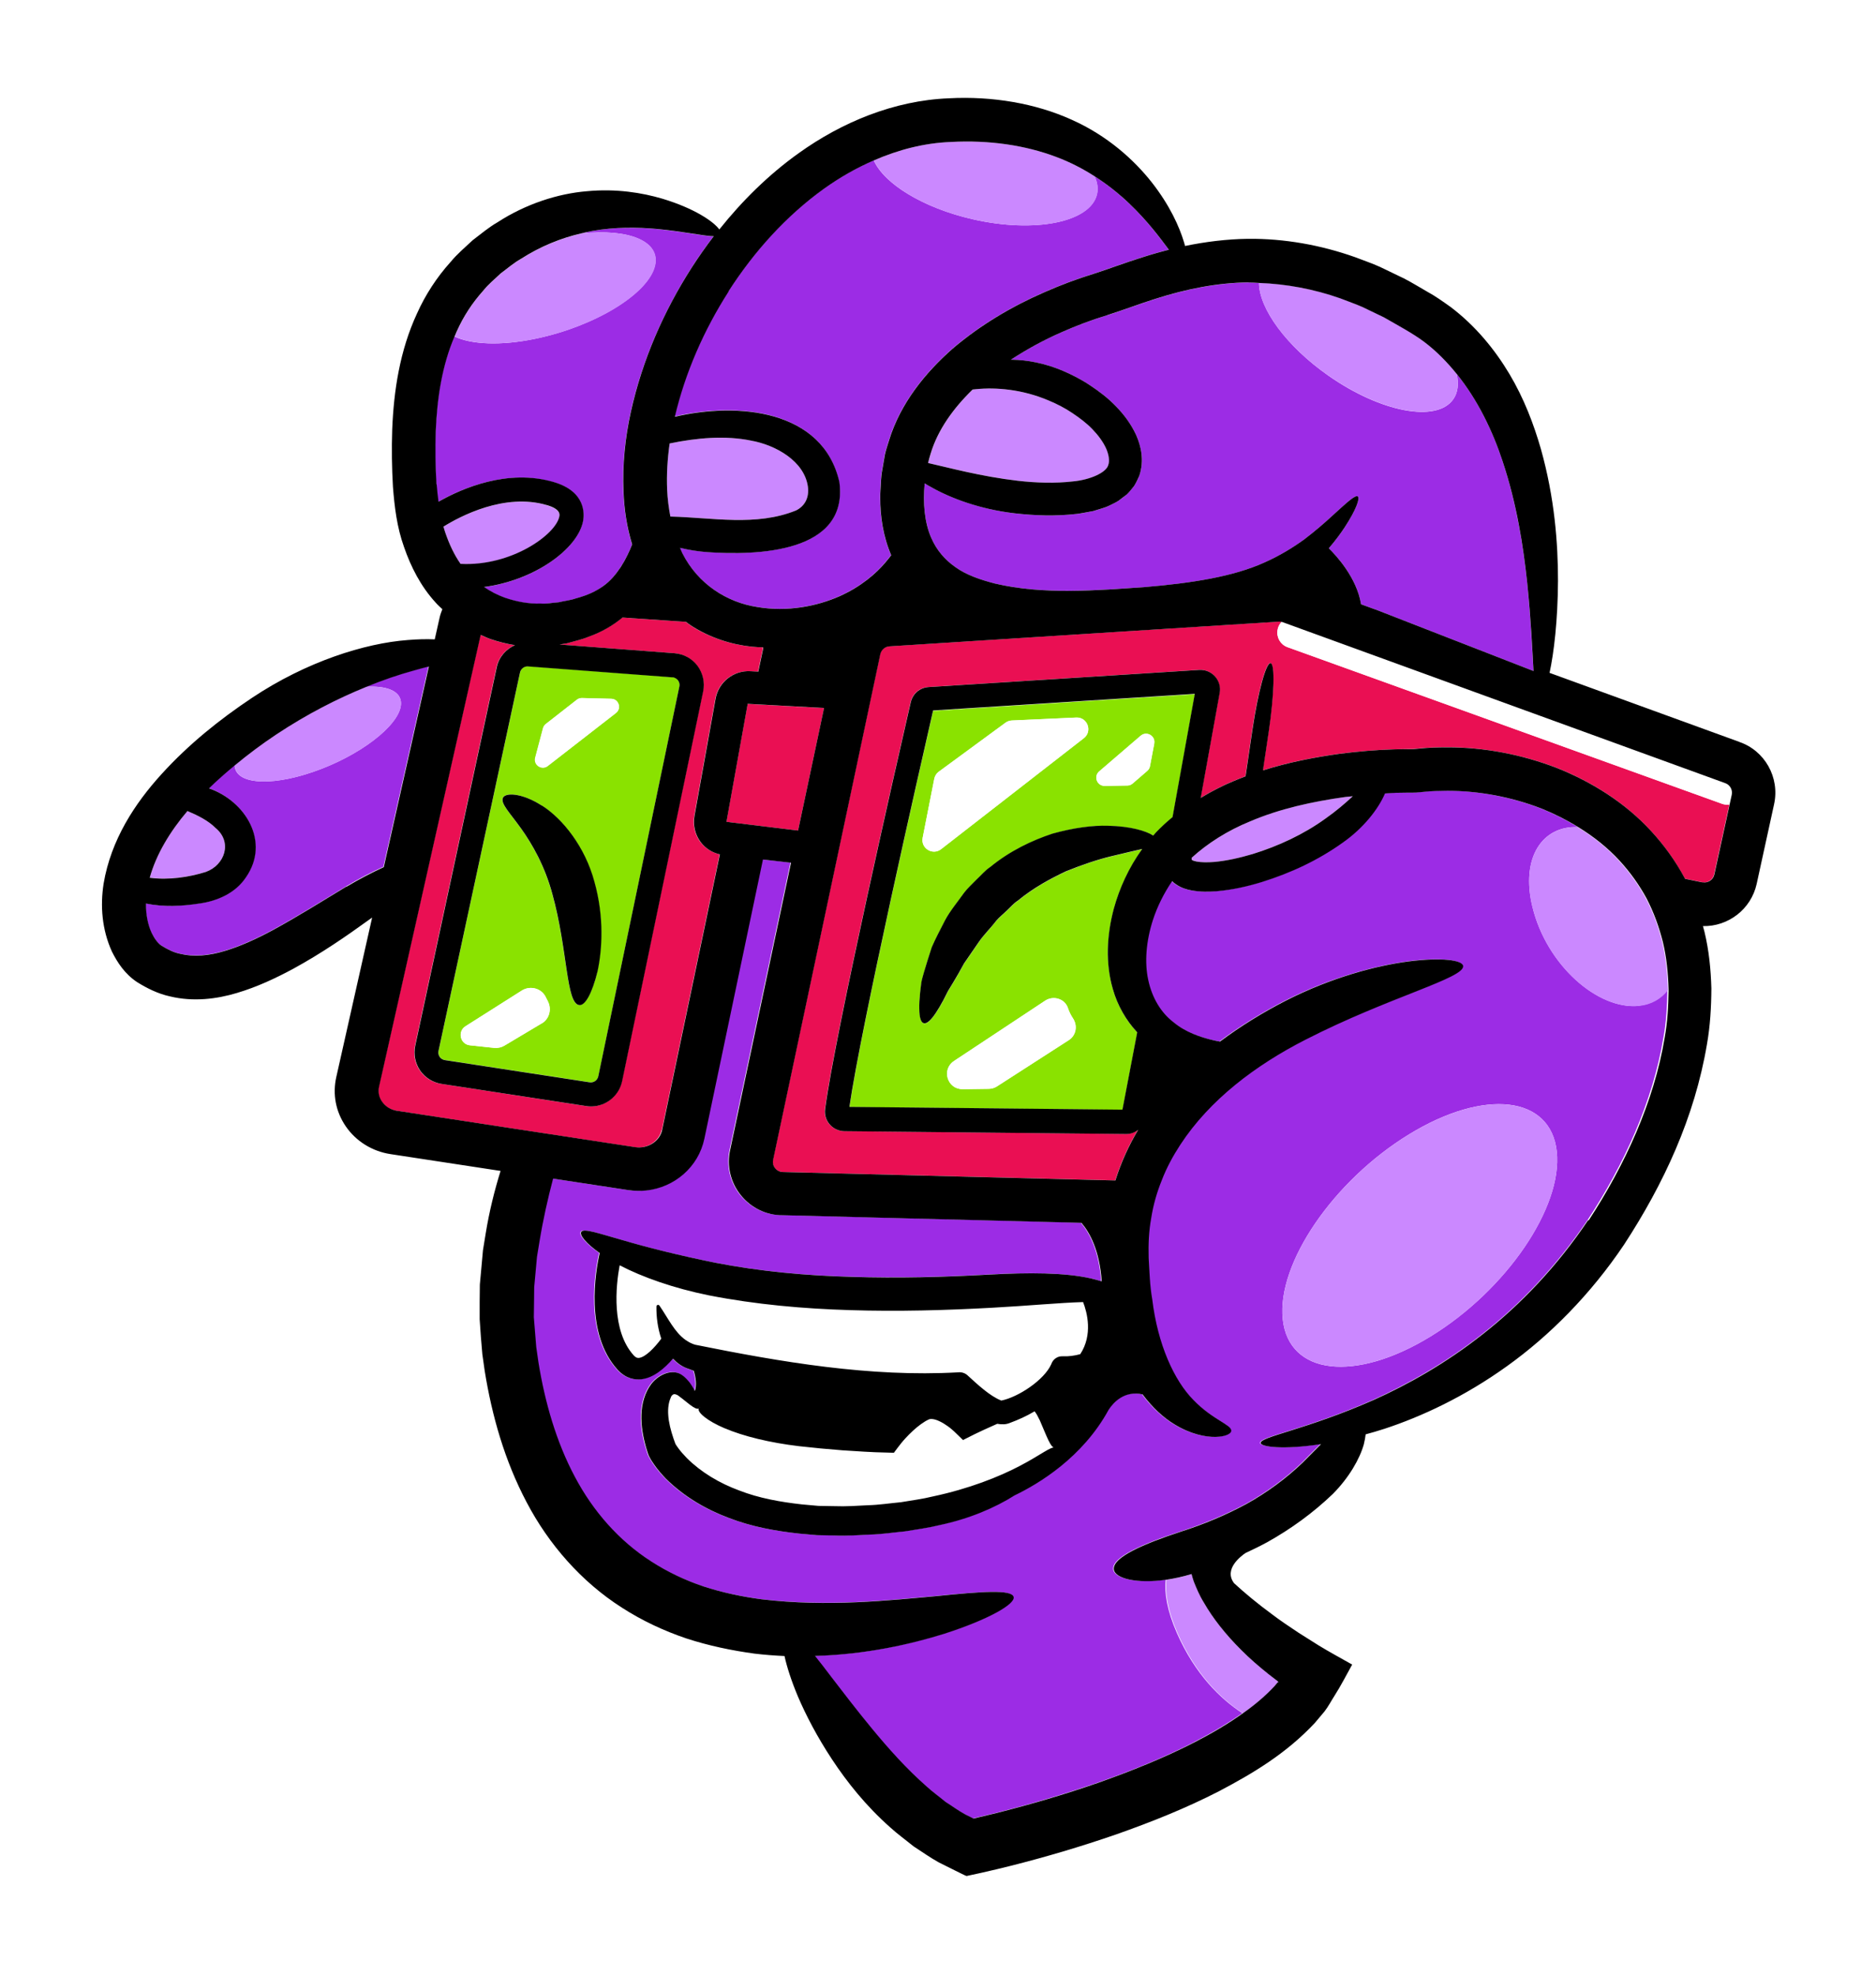 <svg width="133" height="140" viewBox="0 0 133 140" fill="none" xmlns="http://www.w3.org/2000/svg">
<g filter="url(#filter0_d_23_2681)">
<path d="M68.852 131.736C68.28 131.794 67.714 131.69 67.175 131.417L66.492 131.086L65.238 130.455C64.64 130.13 64.133 129.786 63.678 129.487L63.073 129.09L62.982 129.012C62.82 128.882 62.651 128.746 62.482 128.616C62.066 128.291 61.643 127.959 61.221 127.569C59.538 126.081 58.036 124.333 56.639 122.22C55.579 120.621 54.689 118.97 53.98 117.313C53.837 116.968 53.701 116.624 53.577 116.299L53.473 116.019L53.174 115.98C51.192 115.714 49.431 115.324 47.786 114.785C45.908 114.148 44.153 113.309 42.567 112.295C39.382 110.267 36.711 107.323 34.852 103.781C33.279 100.823 32.213 97.496 31.589 93.609L31.401 92.296L31.29 90.97L31.18 89.579L31.206 86.882L31.323 85.575L31.446 84.262L31.654 82.962C31.713 82.585 31.784 82.202 31.862 81.812L31.966 81.298L27.267 80.583C25.2 80.265 23.348 79.115 22.191 77.412C21.04 75.728 20.65 73.707 21.099 71.724L22.126 67.162L21.183 67.63C19.916 68.26 18.746 68.735 17.602 69.073C16.776 69.32 15.944 69.489 15.132 69.579C13.845 69.716 12.597 69.644 11.421 69.365C10.387 69.144 9.354 68.696 8.242 68.007L8.184 67.968C6.656 66.954 5.876 65.615 5.422 64.698L5.389 64.627C4.499 62.683 4.219 60.461 4.57 58.199C5.116 54.955 6.689 51.94 9.373 48.982C11.284 46.883 13.553 44.965 16.302 43.133C19.519 40.994 23.204 39.467 26.675 38.836L27.358 38.713L27.026 38.102C26.63 37.367 26.279 36.561 25.98 35.71C25.369 34.033 25.174 32.337 25.044 30.751C24.959 29.295 24.94 27.813 24.985 26.37C25.141 22.652 25.785 19.688 27.013 17.049C27.722 15.476 28.664 14.027 29.821 12.734C30.289 12.168 30.79 11.707 31.238 11.304C31.355 11.2 31.719 10.862 31.719 10.862L31.823 10.784C31.953 10.686 32.09 10.582 32.226 10.478C32.72 10.095 33.214 9.711 33.806 9.367C35.983 7.969 38.544 7.059 41.046 6.793L41.384 6.761C43.503 6.566 45.654 6.78 47.767 7.397C48.651 7.664 49.476 7.982 50.224 8.34L50.548 8.496L50.802 8.236C52.115 6.864 53.525 5.636 54.994 4.583C58.374 2.159 62.137 0.664 65.875 0.267C66.304 0.222 66.733 0.189 67.155 0.176C70.665 -0.019 74.207 0.612 77.139 1.938C80.453 3.407 82.644 5.623 83.898 7.222C84.594 8.112 85.192 9.042 85.679 9.991L85.835 10.296L86.18 10.257C86.953 10.173 87.72 10.127 88.454 10.121C91.321 10.101 94.2 10.589 97.001 11.577L97.658 11.824C98.087 11.986 98.522 12.149 98.99 12.357L100.856 13.254C101.278 13.475 101.675 13.709 102.078 13.943C102.253 14.047 102.429 14.151 102.604 14.248C103.254 14.599 103.93 15.08 104.47 15.463L104.535 15.515C106.445 16.952 108.103 18.83 109.448 21.092C110.482 22.821 111.301 24.771 111.964 27.052C112.848 30.198 113.283 33.513 113.29 37.192C113.283 38.654 113.205 40.13 113.062 41.462L113.023 41.852L124.3 45.953C127.452 47.019 129.279 50.315 128.557 53.616L127.322 59.265C126.932 61.059 125.853 62.56 124.287 63.509L124.014 63.671L124.046 63.99C124.111 64.627 124.157 65.283 124.176 65.985V66.076C124.17 67.779 124.053 69.196 123.819 70.516C122.961 75.611 120.901 80.59 117.527 85.764C115.064 89.43 111.938 92.673 108.499 95.13C105.73 97.125 102.578 98.75 99.38 99.842L99.166 99.913L99.081 100.121C98.535 101.428 97.625 102.754 96.527 103.865L96.481 103.911C95.136 105.198 93.622 106.361 91.971 107.349L91.334 107.732L91.932 108.181C92.465 108.584 93.069 108.98 93.596 109.331L95.039 110.248C95.461 110.501 95.975 110.794 96.501 111.086L97.275 111.522L99.718 112.9L98.353 115.35C98.249 115.539 98.145 115.727 98.035 115.922C97.736 116.468 97.404 117.085 97.014 117.69C96.956 117.781 96.904 117.865 96.852 117.95C96.657 118.275 96.449 118.626 96.169 118.99L96.085 119.094L95.351 119.965L95.292 120.03C92.959 122.526 90.3 124.099 87.772 125.424C85.549 126.568 83.105 127.595 80.076 128.661C77.574 129.526 74.961 130.306 72.309 130.975L71.341 131.216L70.177 131.482L69.528 131.619L69.397 131.684L68.871 131.749L68.852 131.736Z" fill="white"/>
<path d="M56.443 32.17C57.074 31.851 57.379 31.247 57.275 30.48C57.028 28.686 55.014 27.548 53.252 27.223C51.419 26.846 49.424 27.022 47.474 27.425C47.318 28.523 47.253 29.622 47.298 30.707C47.324 31.351 47.402 31.988 47.526 32.605C50.509 32.677 53.603 33.314 56.443 32.17Z" fill="#CB88FF"/>
<path d="M38.77 31.799C35.767 30.915 32.608 32.592 31.438 33.326C31.484 33.476 31.523 33.625 31.575 33.768C31.848 34.561 32.205 35.315 32.66 35.978C36.255 36.154 39.407 33.898 39.654 32.618C39.68 32.475 39.751 32.098 38.77 31.812V31.799Z" fill="#CB88FF"/>
<path d="M14.598 57.783C15.924 57.308 16.516 55.677 15.268 54.656C14.774 54.169 14.065 53.805 13.285 53.467C12.057 54.91 11.075 56.528 10.614 58.192C11.94 58.367 13.389 58.166 14.598 57.776V57.783Z" fill="#CB88FF"/>
<path d="M37.345 43.217C37.111 43.243 36.916 43.412 36.871 43.646L31.093 70.464C31.06 70.613 31.093 70.763 31.177 70.886C31.262 71.01 31.392 71.094 31.541 71.114L41.804 72.687C42.09 72.732 42.363 72.544 42.421 72.258L48.167 44.641C48.212 44.433 48.121 44.277 48.069 44.199C48.011 44.127 47.888 43.997 47.673 43.984L37.443 43.211C37.41 43.211 37.378 43.211 37.345 43.211V43.217ZM38.405 68.52L35.766 70.094C35.545 70.223 35.285 70.282 35.031 70.256L33.315 70.074C32.62 70.002 32.412 69.093 33.003 68.722L36.994 66.194C37.592 65.817 38.398 66.031 38.697 66.668C38.743 66.759 38.788 66.85 38.834 66.935C39.133 67.5 38.964 68.196 38.411 68.527L38.405 68.52ZM42.356 64.822C41.979 66.382 41.472 67.273 41.056 67.221C40.12 67.11 40.251 63.321 39.152 59.356C38.619 57.367 37.722 55.814 36.936 54.709C36.143 53.61 35.499 52.96 35.636 52.557C35.766 52.154 36.942 52.141 38.411 53.09C39.861 54.007 41.466 56.002 42.122 58.492C42.824 60.974 42.675 63.262 42.343 64.822H42.356ZM38.697 47.299L40.894 45.583C40.998 45.505 41.121 45.46 41.251 45.466L43.331 45.518C43.858 45.531 44.079 46.201 43.663 46.526L38.827 50.283C38.405 50.614 37.8 50.218 37.937 49.691L38.489 47.605C38.522 47.488 38.593 47.384 38.684 47.306L38.697 47.299Z" fill="#8AE200"/>
<path d="M39.251 30.169C41.538 30.845 41.415 32.456 41.324 32.937C40.934 34.952 37.814 37.149 34.304 37.604C34.759 37.916 35.253 38.176 35.773 38.358C36.599 38.644 37.457 38.807 38.315 38.774C38.744 38.807 39.166 38.703 39.582 38.69C39.992 38.586 40.408 38.553 40.798 38.417C41.636 38.189 42.202 37.936 42.734 37.552C43.261 37.182 43.67 36.694 43.995 36.187C44.353 35.648 44.606 35.102 44.801 34.588C44.431 33.353 44.242 32.086 44.19 30.851C44.112 28.921 44.307 27.023 44.71 25.196C45.523 21.537 47.031 18.099 49.02 14.979C49.507 14.218 50.034 13.471 50.586 12.749C49.878 12.736 48.467 12.412 46.524 12.229C45.191 12.113 43.612 12.073 41.948 12.379C41.708 12.425 41.461 12.489 41.214 12.541C44.574 12.184 46.823 13.088 46.433 14.816C45.978 16.805 42.182 19.126 37.957 20.003C35.481 20.517 33.414 20.413 32.212 19.841C31.328 21.881 30.97 24.189 30.873 26.548C30.834 27.796 30.847 29.057 30.925 30.331C30.957 30.747 31.003 31.157 31.055 31.559C32.712 30.617 35.949 29.207 39.231 30.169H39.251Z" fill="#9C2CE5"/>
<path d="M76.065 30.115C77.287 30.005 78.451 29.485 78.581 28.945C78.678 28.679 78.633 28.25 78.425 27.776C78.21 27.308 77.853 26.833 77.45 26.411C77.047 25.982 76.553 25.611 76.026 25.267C75.507 24.916 74.948 24.63 74.376 24.389C72.471 23.583 70.593 23.44 69.221 23.577C69.13 23.583 69.046 23.596 68.961 23.603C67.596 24.922 66.492 26.45 65.978 28.166C65.913 28.373 65.855 28.588 65.802 28.809C67.265 29.134 69.546 29.764 72.179 30.07C73.472 30.219 74.837 30.258 76.072 30.115H76.065Z" fill="#CB88FF"/>
<path d="M78.482 18.338C77.377 18.683 76.324 19.073 75.278 19.534C74.01 20.087 72.801 20.75 71.664 21.491C71.69 21.491 71.709 21.491 71.735 21.491C72.853 21.504 74.075 21.751 75.258 22.238C75.966 22.537 76.656 22.888 77.293 23.317C77.923 23.733 78.553 24.201 79.112 24.793C79.665 25.371 80.172 26.021 80.542 26.82C80.893 27.607 81.14 28.647 80.77 29.713C80.659 29.96 80.542 30.213 80.399 30.441C80.237 30.642 80.068 30.85 79.886 31.039C79.697 31.188 79.502 31.338 79.301 31.481C79.106 31.611 78.904 31.695 78.703 31.799C78.3 32.014 77.903 32.085 77.507 32.215C77.117 32.287 76.727 32.378 76.344 32.417C74.81 32.592 73.367 32.54 71.898 32.371C69.473 32.079 67.394 31.299 66.022 30.525C65.86 30.434 65.704 30.343 65.554 30.252C65.418 31.624 65.548 33.034 66.022 34.12C66.386 34.965 66.965 35.654 67.738 36.193C68.505 36.745 69.506 37.083 70.526 37.35C74.017 38.162 77.786 37.824 81.153 37.603C84.501 37.324 87.445 36.856 89.635 35.861C90.734 35.38 91.67 34.795 92.463 34.224C93.236 33.626 93.893 33.067 94.419 32.579C95.478 31.617 96.076 31.045 96.265 31.182C96.421 31.292 96.161 32.092 95.335 33.359C95.043 33.808 94.666 34.315 94.204 34.854C94.725 35.361 96.174 36.914 96.486 38.786C96.486 38.799 96.486 38.806 96.486 38.819L97.682 39.254L108.718 43.551C108.627 42.095 108.536 39.95 108.27 37.285C107.99 34.757 107.542 31.754 106.515 28.653C105.813 26.528 104.773 24.357 103.278 22.505C103.428 23.2 103.363 23.818 103.031 24.292C101.861 25.969 97.903 25.222 94.192 22.628C91.195 20.535 89.271 17.877 89.258 16.051C89.005 16.044 88.758 16.018 88.504 16.018C86.288 16.044 84.091 16.486 81.901 17.188C80.796 17.532 79.71 17.955 78.488 18.345L78.482 18.338Z" fill="#9C2CE5"/>
<path d="M59.499 30.161C60.149 35.205 53.643 35.361 50.126 35.12C49.476 35.068 48.833 34.971 48.202 34.815C48.254 34.938 48.3 35.068 48.358 35.185C49.463 37.369 51.511 38.676 53.669 39.007C55.82 39.378 57.913 38.942 59.473 38.26C61.052 37.564 62.112 36.615 62.749 35.861C62.911 35.673 63.048 35.497 63.171 35.341C62.593 33.989 62.385 32.566 62.391 31.233C62.385 30.896 62.424 30.571 62.437 30.233C62.45 29.901 62.482 29.57 62.547 29.225L62.723 28.211C62.794 27.873 62.918 27.555 63.009 27.223C63.821 24.571 65.589 22.407 67.526 20.698C69.508 19.014 71.718 17.714 74.019 16.707C75.163 16.2 76.365 15.751 77.548 15.387C78.608 15.049 79.758 14.607 80.948 14.237C81.572 14.036 82.202 13.854 82.852 13.691C82.852 13.691 82.852 13.684 82.846 13.678C82.222 12.84 81.331 11.637 80.031 10.402C79.342 9.752 78.53 9.089 77.6 8.491C77.795 8.92 77.867 9.349 77.769 9.759C77.314 11.748 73.362 12.547 68.949 11.533C65.433 10.727 62.684 9.024 61.943 7.36C60.708 7.9 59.525 8.569 58.413 9.362C55.729 11.28 53.448 13.821 51.634 16.642C49.886 19.372 48.56 22.394 47.825 25.514C52.232 24.48 58.322 24.981 59.492 30.148L59.499 30.161Z" fill="#9C2CE5"/>
<path d="M52.998 45.878L52.992 45.93L51.497 54.237L56.579 54.854L58.419 46.177L53.05 45.885L52.998 45.878Z" fill="#EA0F53"/>
<path d="M46.921 76.074L51.016 56.542C50.47 56.412 49.983 56.107 49.645 55.658C49.255 55.132 49.099 54.462 49.216 53.819L50.711 45.512C50.925 44.336 51.984 43.498 53.18 43.562L53.739 43.595L54.064 42.055C54.077 41.996 54.077 41.938 54.084 41.873C53.824 41.866 53.564 41.853 53.297 41.827C51.855 41.678 50.327 41.21 48.949 40.313C48.832 40.241 48.728 40.144 48.611 40.066L44.113 39.76C43.418 40.345 42.534 40.833 41.715 41.119C41.228 41.333 40.682 41.437 40.142 41.593C39.98 41.613 39.817 41.645 39.655 41.671L47.805 42.289C48.449 42.341 49.047 42.666 49.43 43.179C49.82 43.699 49.97 44.355 49.833 44.992L44.087 72.609C43.886 73.584 43.074 74.286 42.124 74.39C41.936 74.41 41.741 74.41 41.539 74.377L31.277 72.804C30.666 72.713 30.113 72.369 29.762 71.856C29.411 71.349 29.288 70.712 29.418 70.107L35.196 43.29C35.352 42.568 35.846 42.003 36.483 41.717C35.898 41.626 35.306 41.476 34.728 41.275C34.5 41.197 34.279 41.086 34.059 40.989L26.857 72.999C26.772 73.37 26.844 73.74 27.058 74.052C27.299 74.41 27.689 74.644 28.144 74.715L44.997 77.289C45.875 77.426 46.733 76.88 46.902 76.074H46.921Z" fill="#EA0F53"/>
<path d="M84.828 57.045C85.166 57.11 85.614 57.11 86.056 57.078C86.96 57.006 87.895 56.792 88.812 56.512C90.645 55.947 92.419 55.108 93.96 54.01C94.714 53.477 95.357 52.931 95.909 52.417C95.734 52.437 95.558 52.45 95.383 52.469C93.05 52.794 90.729 53.301 88.63 54.198C87.031 54.861 85.621 55.745 84.483 56.779C84.483 56.837 84.483 56.876 84.483 56.889C84.529 56.928 84.438 56.948 84.828 57.039V57.045Z" fill="#CB88FF"/>
<path d="M66.159 46.356C65.191 50.587 61.064 68.676 60.225 74.447L79.581 74.642L80.627 69.163C79.854 68.338 79.23 67.272 78.899 66.089C78.379 64.301 78.457 62.319 78.97 60.401C79.367 58.946 80.029 57.496 80.985 56.17C80.426 56.313 79.685 56.463 78.801 56.684C77.839 56.905 76.741 57.282 75.584 57.75C74.453 58.283 73.257 58.933 72.158 59.836C71.859 60.025 71.638 60.317 71.379 60.538C71.132 60.785 70.859 60.993 70.638 61.253C70.222 61.792 69.741 62.247 69.39 62.774C69.026 63.3 68.681 63.807 68.356 64.275C68.083 64.782 67.81 65.257 67.55 65.686C67.427 65.9 67.284 66.102 67.18 66.303C67.076 66.511 66.978 66.7 66.887 66.882C66.692 67.246 66.51 67.551 66.341 67.805C65.997 68.305 65.711 68.572 65.503 68.52C65.295 68.468 65.191 68.11 65.178 67.486C65.178 67.174 65.191 66.791 65.236 66.355C65.262 66.134 65.288 65.9 65.321 65.653C65.36 65.406 65.444 65.153 65.516 64.886C65.665 64.353 65.847 63.762 66.062 63.138C66.322 62.527 66.66 61.897 67.004 61.227C67.355 60.557 67.882 59.94 68.363 59.264C68.616 58.933 68.941 58.647 69.24 58.335C69.559 58.042 69.838 57.691 70.215 57.444C71.6 56.307 73.166 55.566 74.615 55.085C76.091 54.669 77.449 54.48 78.58 54.526C80.159 54.558 81.258 54.89 81.765 55.221C81.836 55.143 81.895 55.065 81.966 54.987C82.337 54.604 82.727 54.246 83.136 53.908L84.709 45.192L66.159 46.369V46.356ZM67.628 71.184L74.095 66.908C74.674 66.524 75.486 66.765 75.707 67.421C75.805 67.714 75.935 67.961 76.065 68.156C76.409 68.676 76.299 69.365 75.772 69.703L70.683 72.978C70.514 73.089 70.312 73.147 70.111 73.154L68.239 73.18C67.16 73.193 66.725 71.789 67.628 71.191V71.184ZM76.838 48.312L66.718 56.177C66.12 56.638 65.269 56.118 65.412 55.371L66.237 51.185C66.276 50.984 66.393 50.802 66.556 50.685L71.287 47.214C71.418 47.116 71.573 47.064 71.736 47.058L76.299 46.85C77.098 46.811 77.469 47.825 76.838 48.312ZM81.83 48.683L81.524 50.295C81.498 50.425 81.433 50.542 81.329 50.626L80.296 51.517C80.192 51.608 80.062 51.66 79.925 51.66L78.314 51.685C77.768 51.692 77.514 51.016 77.924 50.659L80.868 48.13C81.284 47.773 81.921 48.137 81.823 48.683H81.83Z" fill="#8AE200"/>
<path d="M74.533 92.661C74.644 92.303 74.988 92.076 75.352 92.102C75.755 92.121 76.177 92.063 76.587 91.953C77.49 90.575 77.074 88.995 76.788 88.261C75.112 88.306 72.863 88.527 70.315 88.664C67.006 88.846 63.653 88.937 60.312 88.833C56.977 88.742 53.591 88.436 50.27 87.786C47.761 87.279 45.532 86.499 43.933 85.654C43.666 87.123 43.335 90.269 44.927 92.037C45.116 92.245 45.233 92.219 45.291 92.219C45.746 92.173 46.396 91.51 46.883 90.854C46.63 90.1 46.526 89.275 46.539 88.573C46.539 88.456 46.708 88.417 46.76 88.521C47.364 89.405 47.819 90.392 48.606 90.945L48.658 90.978C48.846 91.101 49.054 91.212 49.288 91.283C55.372 92.511 61.703 93.584 67.923 93.239C68.183 93.207 68.449 93.298 68.618 93.473C69.294 94.091 70.185 94.916 70.978 95.235C72.18 94.994 74.026 93.792 74.526 92.654L74.533 92.661Z" fill="white"/>
<path d="M30.391 43.213C30.047 43.304 29.683 43.395 29.299 43.505C28.285 43.785 27.141 44.175 25.919 44.669C27.362 44.578 28.337 44.935 28.422 45.728C28.565 47.087 26.049 49.219 22.793 50.48C19.537 51.741 16.787 51.663 16.638 50.304C16.638 50.278 16.638 50.246 16.638 50.213C16.001 50.74 15.383 51.279 14.798 51.851C17.379 52.755 19.166 55.653 17.411 58.162C16.664 59.287 15.383 59.846 14.116 60.015C12.855 60.21 11.562 60.275 10.327 60.015C10.327 60.769 10.45 61.49 10.73 62.094C10.938 62.511 11.185 62.855 11.425 62.998C11.854 63.251 12.283 63.485 12.758 63.576C13.7 63.81 14.785 63.713 15.91 63.375C17.028 63.043 18.165 62.517 19.283 61.919C21.142 60.905 22.89 59.807 24.535 58.812C25.438 58.266 26.329 57.805 27.18 57.421L30.378 43.206L30.391 43.213Z" fill="#9C2CE5"/>
<path d="M122.09 52.957L91.275 41.856C90.781 41.681 90.489 41.18 90.567 40.66V40.634C90.606 40.407 90.71 40.218 90.853 40.069C90.794 40.056 90.723 40.043 90.638 40.049L63.054 41.797C62.709 41.817 62.462 42.044 62.397 42.356L54.806 78.156C54.734 78.469 54.864 78.683 54.942 78.781C55.02 78.878 55.202 79.047 55.508 79.047L79.062 79.645C79.459 78.391 80.005 77.181 80.674 76.064C80.479 76.213 80.245 76.324 79.992 76.35C79.94 76.35 79.888 76.356 79.829 76.356L59.849 76.155C59.453 76.155 59.069 75.973 58.809 75.674C58.55 75.375 58.432 74.978 58.484 74.588C59.219 69.083 63.671 49.604 64.555 45.756C64.692 45.151 65.192 44.729 65.823 44.683L85.003 43.468C85.432 43.442 85.841 43.611 86.127 43.929C86.413 44.248 86.53 44.677 86.459 45.099L85.114 52.535C85.861 52.093 86.628 51.684 87.427 51.352C87.713 51.228 87.999 51.118 88.292 51.008L88.786 47.667C89.176 45.034 89.748 42.941 90.066 42.987C90.385 43.032 90.326 45.203 89.936 47.836L89.527 50.585C91.321 50.02 93.147 49.662 94.98 49.409C96.254 49.246 97.534 49.142 98.821 49.097C99.146 49.084 99.471 49.084 99.796 49.077H100.043H100.154L100.57 49.038C101.233 48.967 101.902 48.954 102.565 48.947C105.23 48.947 107.869 49.461 110.365 50.41C112.841 51.398 115.187 52.86 117.04 54.875C117.963 55.876 118.769 57 119.419 58.203C119.432 58.222 119.438 58.242 119.445 58.261L120.673 58.515C121.057 58.593 121.433 58.346 121.518 57.969L122.603 53.003C122.434 53.029 122.252 53.016 122.077 52.951L122.09 52.957Z" fill="#EA0F53"/>
<path d="M116.218 67.272C113.287 67.584 109.647 64.387 108.646 60.272C107.788 56.749 109.368 54.501 111.864 54.611C111.032 54.098 110.148 53.656 109.238 53.285C107.119 52.479 104.837 52.031 102.563 52.031C101.997 52.031 101.425 52.044 100.86 52.109L100.359 52.154C100.281 52.167 100.203 52.167 100.125 52.161H100.002H99.787L98.91 52.174C98.656 52.18 98.403 52.206 98.149 52.219C97.675 53.337 96.622 54.676 95.172 55.69C93.405 56.951 91.455 57.861 89.414 58.498C88.387 58.803 87.334 59.05 86.216 59.148C85.65 59.187 85.072 59.206 84.409 59.083C84.084 59.018 83.714 58.92 83.298 58.634C83.207 58.569 83.129 58.498 83.057 58.433C82.466 59.304 81.998 60.246 81.692 61.195C81.224 62.671 81.088 64.179 81.367 65.446C81.64 66.713 82.271 67.753 83.148 68.423C84 69.131 85.046 69.489 85.995 69.71C86.151 69.749 86.3 69.775 86.45 69.801C87.925 68.696 89.498 67.734 91.104 66.908C94.328 65.264 97.499 64.432 99.82 64.12C102.153 63.815 103.622 64.023 103.687 64.439C103.811 65.303 98.429 66.648 92.521 69.664C88.978 71.478 85.722 73.928 83.636 77.113C83.122 77.906 82.667 78.738 82.329 79.615C81.978 80.486 81.718 81.383 81.575 82.306C81.406 83.229 81.367 84.159 81.393 85.12C81.452 86.108 81.484 87.103 81.647 88.058C82.037 91.289 83.2 93.817 84.559 95.188C85.917 96.592 87.269 96.943 87.249 97.372C87.256 97.587 86.859 97.801 86.132 97.814C85.41 97.827 84.338 97.613 83.213 96.917C82.42 96.436 81.634 95.708 80.958 94.798C79.677 94.512 78.904 95.364 78.553 95.897C76.713 99.277 73.594 101.149 71.884 101.961C70.493 102.838 68.647 103.618 66.594 104.06C65.775 104.262 64.943 104.372 64.117 104.509C63.285 104.587 62.46 104.717 61.628 104.736C60.796 104.775 59.964 104.84 59.126 104.801L57.871 104.775L56.61 104.665C54.933 104.483 53.25 104.177 51.625 103.553C50.007 102.949 48.453 102.052 47.16 100.765C46.867 100.46 46.588 100.141 46.341 99.784C46.211 99.582 46.12 99.472 45.957 99.153C45.879 98.971 45.866 98.893 45.834 98.796L45.749 98.516C45.535 97.769 45.405 97.008 45.431 96.241C45.457 95.481 45.658 94.701 46.133 94.064C46.737 93.29 47.693 92.992 48.297 93.421C48.525 93.576 48.706 93.784 48.862 93.973C48.98 94.129 49.051 94.252 49.129 94.389C49.161 94.454 49.188 94.506 49.22 94.564C49.37 94.142 49.285 93.603 49.142 93.128C48.973 93.07 48.797 93.011 48.629 92.939C48.245 92.784 47.933 92.549 47.667 92.27C47.082 92.946 46.289 93.635 45.411 93.733C44.969 93.778 44.326 93.694 43.734 93.043C41.407 90.47 42.181 86.076 42.473 84.782C41.485 84.094 41.017 83.483 41.167 83.281C41.355 83.021 42.376 83.385 44.059 83.859C45.73 84.36 48.057 84.945 50.669 85.471C53.835 86.089 57.059 86.381 60.328 86.472C63.591 86.57 66.853 86.492 70.142 86.31C72.859 86.16 75.427 86.167 77.292 86.583C77.571 86.641 77.825 86.713 78.065 86.791C77.916 84.581 77.201 83.314 76.629 82.644L55.434 82.105C54.316 82.118 53.224 81.598 52.483 80.688C51.748 79.778 51.469 78.595 51.729 77.451L56.038 57.127L54.049 56.899L49.896 76.684C49.474 78.699 47.771 80.142 45.762 80.356C45.353 80.402 44.924 80.395 44.495 80.324L39.172 79.511C38.795 80.935 38.457 82.43 38.203 83.99L38.028 85.055L37.93 86.128L37.833 87.2L37.82 88.266L37.807 89.332L37.891 90.385L37.976 91.438L38.132 92.517C38.593 95.377 39.399 98.165 40.706 100.622C42.005 103.085 43.838 105.178 46.133 106.641C47.277 107.375 48.518 107.96 49.831 108.409C51.15 108.838 52.528 109.124 53.932 109.319C58.618 109.878 63.077 109.39 66.321 109.098C69.57 108.773 71.663 108.617 71.819 109.15C71.962 109.637 70.129 110.736 66.873 111.775C64.52 112.503 61.368 113.231 57.741 113.335C58.086 113.771 58.469 114.265 58.892 114.817C59.723 115.896 60.692 117.17 61.81 118.522C62.921 119.874 64.195 121.297 65.645 122.578C66.074 122.974 66.542 123.299 66.984 123.67C67.458 123.969 67.919 124.307 68.407 124.573L68.777 124.755L68.953 124.846H68.966L68.972 124.859L70.623 124.463C73.048 123.852 75.459 123.137 77.812 122.324C80.158 121.499 82.472 120.576 84.637 119.458C85.839 118.834 87.009 118.152 88.075 117.398C86.547 116.397 84.741 114.681 83.441 111.73C82.732 110.118 82.544 108.87 82.641 107.934C80.561 108.233 78.975 107.85 78.923 107.193C78.839 106.342 81.003 105.399 83.675 104.528C85.293 104.008 86.859 103.352 88.328 102.565C89.784 101.753 91.123 100.772 92.293 99.654C92.755 99.179 93.197 98.737 93.613 98.328C90.941 98.737 89.336 98.523 89.336 98.243C89.297 97.801 92.573 97.301 97.35 95.195C99.716 94.122 102.433 92.627 105.097 90.522C107.769 88.429 110.356 85.712 112.546 82.462C115.126 78.536 117.18 74.064 117.934 69.495C118.136 68.384 118.194 67.266 118.207 66.161C117.726 66.772 117.044 67.175 116.179 67.266L116.218 67.272ZM101.419 90.704C96.056 93.986 91.364 93.44 90.941 89.482C90.519 85.53 94.529 79.667 99.891 76.385C105.253 73.103 109.946 73.649 110.369 77.607C110.791 81.559 106.781 87.421 101.419 90.704Z" fill="#9C2CE5"/>
<path d="M83.488 111.739C84.788 114.69 86.594 116.412 88.122 117.406C88.96 116.809 89.727 116.172 90.377 115.47L90.559 115.249C90.598 115.203 90.572 115.242 90.579 115.229H90.585C90.585 115.229 90.605 115.229 90.618 115.216C90.618 115.203 90.644 115.203 90.618 115.171L90.585 115.138C90.585 115.138 90.598 115.138 90.475 115.047C90.293 114.911 90.117 114.774 89.942 114.638C89.253 114.079 88.603 113.526 88.031 112.948C86.874 111.81 85.971 110.64 85.359 109.568C85.041 109.048 84.827 108.515 84.638 108.067C84.573 107.878 84.528 107.709 84.482 107.54C83.858 107.735 83.254 107.865 82.688 107.943C82.591 108.879 82.779 110.127 83.488 111.739Z" fill="#CB88FF"/>
<path d="M48.903 95.534C48.754 95.417 48.572 95.274 48.364 95.105C48.266 95.027 48.149 94.929 48.045 94.864C47.98 94.832 47.922 94.806 47.863 94.793C47.694 94.747 47.558 94.942 47.538 95.053C47.408 95.339 47.33 95.768 47.369 96.275C47.408 96.782 47.545 97.354 47.746 97.945C47.792 98.069 47.837 98.192 47.883 98.322C47.87 98.303 47.928 98.387 47.954 98.433L48.078 98.608C48.253 98.849 48.468 99.089 48.695 99.323C49.703 100.324 50.996 101.091 52.4 101.611C53.804 102.157 55.325 102.43 56.852 102.599L58.009 102.703L59.179 102.722C59.959 102.755 60.739 102.696 61.525 102.657C62.312 102.638 63.085 102.514 63.865 102.443C64.632 102.313 65.406 102.209 66.16 102.027C68.675 101.488 70.82 100.649 72.282 99.876C73.758 99.109 74.551 98.433 74.791 98.589C74.492 98.621 74.213 97.783 73.712 96.645C73.654 96.509 73.576 96.372 73.504 96.242C73.459 96.164 73.387 96.06 73.342 96.002C72.783 96.327 72.185 96.606 71.58 96.827C71.32 96.938 71.008 96.938 70.696 96.886C70.657 96.905 70.618 96.918 70.579 96.938L69.741 97.315L69.111 97.614L68.266 98.036C68.058 97.835 67.843 97.614 67.629 97.419C67.525 97.334 67.395 97.211 67.317 97.152L67.174 97.048C66.985 96.912 66.79 96.795 66.608 96.71C66.225 96.522 65.945 96.522 65.835 96.58C65.51 96.73 65.081 97.042 64.723 97.373C64.541 97.542 64.359 97.724 64.184 97.913C64.086 98.023 64.041 98.069 63.891 98.251C63.709 98.472 63.54 98.712 63.365 98.94L62.052 98.901L61.272 98.862L59.725 98.764C58.692 98.686 57.658 98.589 56.631 98.472C54.558 98.225 52.686 97.763 51.392 97.211C50.086 96.665 49.404 96.041 49.527 95.794C49.423 95.865 49.209 95.761 48.897 95.527L48.903 95.534Z" fill="white"/>
<path d="M49.59 95.702C49.577 95.747 49.558 95.779 49.532 95.792C49.545 95.76 49.577 95.734 49.609 95.709C49.603 95.709 49.596 95.709 49.59 95.702Z" fill="#9C2CE5"/>
<path d="M108.646 60.28C109.647 64.395 113.28 67.592 116.218 67.28C117.089 67.189 117.765 66.787 118.246 66.175C118.246 66.15 118.246 66.117 118.246 66.091C118.207 64.96 118.103 63.842 117.843 62.757C117.577 61.678 117.2 60.638 116.686 59.663C116.16 58.694 115.516 57.797 114.769 56.985C113.924 56.062 112.936 55.282 111.857 54.619C109.361 54.509 107.782 56.758 108.64 60.28H108.646Z" fill="#CB88FF"/>
<path d="M99.894 76.385C94.532 79.667 90.522 85.53 90.944 89.482C91.367 93.433 96.053 93.98 101.422 90.704C106.784 87.421 110.794 81.559 110.372 77.607C109.949 73.655 105.263 73.109 99.894 76.385Z" fill="#CB88FF"/>
<path d="M76.299 46.845L71.736 47.053C71.574 47.06 71.418 47.118 71.288 47.209L66.556 50.68C66.393 50.804 66.276 50.979 66.237 51.181L65.412 55.366C65.263 56.107 66.12 56.634 66.718 56.172L76.838 48.308C77.469 47.82 77.098 46.806 76.299 46.845Z" fill="white"/>
<path d="M68.242 73.184L70.114 73.158C70.315 73.158 70.517 73.093 70.686 72.983L75.775 69.707C76.302 69.369 76.412 68.673 76.068 68.16C75.931 67.958 75.808 67.718 75.71 67.425C75.489 66.769 74.677 66.528 74.098 66.912L67.631 71.189C66.728 71.787 67.163 73.191 68.242 73.177V73.184Z" fill="white"/>
<path d="M80.873 48.139L77.929 50.667C77.513 51.024 77.773 51.7 78.319 51.694L79.931 51.668C80.067 51.668 80.197 51.616 80.301 51.525L81.335 50.634C81.432 50.55 81.504 50.433 81.53 50.303L81.835 48.691C81.939 48.151 81.302 47.781 80.88 48.139H80.873Z" fill="white"/>
<path d="M38.837 50.279L43.673 46.522C44.089 46.197 43.868 45.528 43.341 45.515L41.261 45.463C41.131 45.463 41.001 45.502 40.904 45.58L38.707 47.296C38.609 47.374 38.538 47.478 38.512 47.595L37.959 49.681C37.823 50.201 38.421 50.598 38.85 50.273L38.837 50.279Z" fill="white"/>
<path d="M38.697 66.665C38.398 66.028 37.592 65.813 36.994 66.19L33.003 68.718C32.418 69.089 32.626 69.999 33.315 70.07L35.031 70.252C35.285 70.278 35.544 70.226 35.766 70.09L38.404 68.517C38.957 68.192 39.126 67.49 38.827 66.924C38.781 66.84 38.736 66.749 38.69 66.658L38.697 66.665Z" fill="white"/>
<path d="M94.193 22.621C97.911 25.214 101.869 25.961 103.033 24.285C103.364 23.81 103.429 23.193 103.28 22.497C102.604 21.659 101.843 20.885 100.966 20.216C100.147 19.598 99.087 19.033 98.112 18.48L96.585 17.746C96.072 17.518 95.539 17.343 95.019 17.135C93.153 16.478 91.21 16.114 89.253 16.043C89.266 17.869 91.19 20.528 94.187 22.621H94.193Z" fill="#CB88FF"/>
<path d="M68.963 11.538C73.383 12.546 77.328 11.753 77.783 9.764C77.874 9.355 77.809 8.926 77.614 8.497C76.795 7.97 75.879 7.489 74.865 7.112C72.707 6.3 70.146 5.91 67.41 6.059C65.531 6.131 63.698 6.605 61.956 7.366C62.704 9.03 65.447 10.739 68.963 11.538Z" fill="#CB88FF"/>
<path d="M37.977 20.002C42.201 19.131 45.997 16.811 46.452 14.816C46.849 13.087 44.593 12.183 41.233 12.541C39.796 12.879 38.34 13.451 36.93 14.354C36.41 14.647 35.975 15.037 35.5 15.381C35.084 15.784 34.623 16.148 34.265 16.603C33.492 17.454 32.855 18.436 32.38 19.502C32.328 19.612 32.283 19.729 32.237 19.84C33.44 20.412 35.507 20.516 37.983 20.002H37.977Z" fill="#CB88FF"/>
<path d="M22.798 50.484C26.048 49.223 28.57 47.098 28.427 45.733C28.342 44.94 27.367 44.583 25.924 44.673C23.942 45.486 21.758 46.591 19.574 48.034C18.567 48.703 17.585 49.438 16.649 50.211C16.649 50.244 16.649 50.27 16.649 50.302C16.792 51.661 19.548 51.745 22.805 50.478L22.798 50.484Z" fill="#CB88FF"/>
<path d="M90.575 40.639V40.666C90.49 41.179 90.789 41.679 91.276 41.861L122.091 52.963C122.267 53.028 122.442 53.034 122.618 53.015L122.767 52.332C122.845 51.975 122.644 51.617 122.299 51.5L90.886 40.081C90.886 40.081 90.867 40.081 90.861 40.081C90.718 40.23 90.614 40.425 90.581 40.646L90.575 40.639Z" fill="white"/>
<path d="M123.318 48.574L109.857 43.68C110.169 42.224 110.436 40.001 110.455 37.174C110.455 34.515 110.221 31.298 109.24 27.808C108.739 26.072 108.057 24.259 107.017 22.51C105.977 20.768 104.599 19.079 102.831 17.746C102.285 17.356 101.733 16.966 101.193 16.674C100.647 16.362 100.114 16.03 99.549 15.738L97.833 14.912C97.254 14.652 96.643 14.444 96.052 14.217C93.641 13.365 91.06 12.897 88.473 12.923C86.965 12.943 85.47 13.131 84.014 13.43C83.989 13.339 83.969 13.248 83.936 13.151C83.612 12.072 82.936 10.557 81.668 8.939C80.407 7.334 78.509 5.611 75.968 4.48C73.44 3.336 70.372 2.797 67.258 2.966C63.372 3.122 59.673 4.669 56.625 6.853C54.48 8.387 52.615 10.233 50.996 12.26C50.606 11.714 49.254 10.772 46.967 10.083C45.517 9.654 43.678 9.355 41.611 9.55C39.55 9.719 37.269 10.454 35.267 11.754C34.643 12.111 34.091 12.585 33.512 13.021C32.979 13.521 32.42 13.989 31.952 14.555C30.971 15.64 30.159 16.888 29.567 18.208C28.339 20.853 27.916 23.7 27.806 26.43C27.76 27.801 27.78 29.16 27.858 30.498C27.968 31.896 28.137 33.358 28.644 34.762C29.125 36.16 29.827 37.544 30.88 38.694C31.029 38.864 31.198 39.013 31.361 39.169C31.289 39.358 31.218 39.539 31.172 39.741L30.821 41.307C30.25 41.281 29.613 41.294 28.91 41.353C25.869 41.58 21.722 42.88 17.861 45.454C15.541 47.001 13.376 48.743 11.453 50.855C9.555 52.942 7.871 55.503 7.345 58.616C7.104 60.163 7.215 61.853 7.936 63.432C8.32 64.199 8.84 65.011 9.724 65.597C10.432 66.038 11.212 66.422 12.044 66.604C13.708 67.007 15.372 66.792 16.795 66.364C18.238 65.934 19.532 65.323 20.767 64.661C22.794 63.556 24.569 62.327 26.116 61.209C26.207 61.144 26.291 61.086 26.382 61.021L23.841 72.324C23.568 73.539 23.802 74.774 24.51 75.808C25.232 76.867 26.389 77.588 27.689 77.783L35.488 78.973C35.059 80.357 34.689 81.833 34.435 83.399L34.24 84.595L34.13 85.81L34.019 87.026L34.006 88.254V89.483L34.091 90.718L34.195 91.953L34.364 93.148C34.877 96.32 35.774 99.505 37.341 102.462C38.888 105.413 41.208 108.085 44.087 109.918C45.517 110.841 47.064 111.562 48.656 112.101C50.249 112.621 51.88 112.959 53.505 113.18C54.22 113.265 54.922 113.317 55.618 113.349C55.786 114.116 56.092 115.078 56.566 116.209C57.132 117.535 57.925 119.063 58.984 120.668C60.044 122.273 61.383 123.963 63.118 125.497C63.632 125.965 64.21 126.381 64.75 126.823C65.354 127.213 65.933 127.629 66.57 127.98L67.733 128.559L68.155 128.767L68.37 128.871C68.441 128.897 68.513 128.962 68.591 128.923L69.527 128.721L70.651 128.461L71.607 128.227C74.141 127.59 76.644 126.849 79.127 125.991C81.603 125.12 84.06 124.145 86.445 122.917C88.818 121.669 91.19 120.258 93.218 118.088C93.452 117.815 93.68 117.542 93.907 117.269C94.186 116.905 94.375 116.528 94.615 116.157C95.077 115.436 95.473 114.649 95.863 113.954C95.057 113.499 94.219 113.044 93.504 112.608C93.016 112.296 92.535 111.997 92.061 111.698C91.405 111.263 90.774 110.841 90.209 110.412C89.136 109.625 88.233 108.871 87.492 108.189C86.725 107.188 88.005 106.252 88.298 106.05C88.818 105.81 89.338 105.556 89.851 105.277C91.515 104.347 93.088 103.21 94.498 101.858C95.642 100.701 96.396 99.388 96.689 98.348C96.754 98.088 96.793 97.854 96.819 97.64C97.254 97.523 97.703 97.393 98.164 97.243C100.79 96.379 103.832 94.968 106.835 92.811C109.838 90.666 112.762 87.734 115.141 84.192C117.949 79.889 120.14 75.19 121.017 69.99C121.244 68.697 121.322 67.371 121.329 66.038C121.29 64.7 121.16 63.354 120.841 62.035C120.809 61.898 120.763 61.762 120.731 61.625C122.518 61.664 124.143 60.436 124.54 58.635L125.775 52.987C126.191 51.089 125.112 49.185 123.305 48.574H123.318ZM88.499 16.017C88.753 16.017 89.006 16.037 89.253 16.05C91.21 16.121 93.153 16.485 95.018 17.142C95.538 17.35 96.071 17.525 96.585 17.753L98.112 18.487C99.081 19.046 100.14 19.605 100.966 20.223C101.843 20.886 102.603 21.665 103.279 22.504C104.774 24.356 105.814 26.534 106.516 28.652C107.55 31.753 107.998 34.762 108.271 37.284C108.544 39.949 108.635 42.094 108.72 43.55L97.683 39.254L96.487 38.818C96.487 38.818 96.487 38.798 96.487 38.785C96.175 36.92 94.726 35.36 94.206 34.853C94.667 34.314 95.044 33.807 95.337 33.358C96.162 32.097 96.422 31.298 96.266 31.181C96.078 31.044 95.48 31.616 94.42 32.578C93.894 33.066 93.244 33.625 92.464 34.223C91.671 34.795 90.742 35.373 89.637 35.861C87.446 36.855 84.502 37.323 81.155 37.602C77.788 37.83 74.018 38.168 70.528 37.349C69.507 37.083 68.506 36.745 67.739 36.192C66.966 35.653 66.388 34.964 66.023 34.119C65.543 33.033 65.419 31.629 65.555 30.252C65.698 30.342 65.855 30.433 66.023 30.524C67.395 31.304 69.475 32.084 71.899 32.37C73.375 32.539 74.811 32.591 76.345 32.416C76.728 32.37 77.125 32.279 77.508 32.214C77.911 32.078 78.301 32.006 78.704 31.798C78.906 31.694 79.107 31.61 79.302 31.48C79.497 31.337 79.692 31.187 79.887 31.038C80.069 30.856 80.238 30.648 80.401 30.44C80.544 30.212 80.661 29.959 80.771 29.712C81.135 28.64 80.895 27.606 80.544 26.82C80.173 26.02 79.673 25.37 79.114 24.792C78.555 24.207 77.924 23.732 77.294 23.316C76.657 22.887 75.968 22.536 75.26 22.237C74.076 21.75 72.855 21.503 71.737 21.49C71.711 21.49 71.691 21.49 71.665 21.49C72.803 20.749 74.011 20.086 75.279 19.534C76.325 19.072 77.378 18.676 78.483 18.338C79.705 17.948 80.797 17.525 81.896 17.181C84.086 16.479 86.283 16.037 88.499 16.011V16.017ZM65.796 28.808C65.848 28.587 65.906 28.373 65.972 28.165C66.485 26.449 67.596 24.922 68.955 23.602C69.039 23.596 69.124 23.583 69.215 23.576C70.593 23.44 72.465 23.576 74.369 24.389C74.941 24.629 75.5 24.915 76.02 25.266C76.546 25.617 77.04 25.988 77.443 26.41C77.853 26.833 78.204 27.307 78.418 27.775C78.626 28.25 78.672 28.678 78.574 28.945C78.444 29.485 77.281 30.005 76.059 30.115C74.824 30.258 73.459 30.219 72.166 30.07C69.533 29.764 67.252 29.134 65.79 28.808H65.796ZM51.646 16.648C53.46 13.827 55.741 11.292 58.425 9.368C59.537 8.575 60.72 7.899 61.955 7.366C63.697 6.606 65.536 6.131 67.408 6.06C70.144 5.91 72.705 6.3 74.863 7.113C75.877 7.49 76.793 7.971 77.612 8.497C78.542 9.095 79.354 9.752 80.043 10.408C81.343 11.643 82.234 12.845 82.858 13.684C82.858 13.684 82.858 13.69 82.864 13.697C82.221 13.859 81.584 14.041 80.96 14.243C79.77 14.613 78.62 15.055 77.56 15.393C76.377 15.757 75.175 16.206 74.031 16.713C71.724 17.72 69.52 19.02 67.538 20.703C65.601 22.413 63.833 24.571 63.021 27.229C62.923 27.561 62.806 27.886 62.735 28.217L62.559 29.231C62.494 29.576 62.462 29.907 62.449 30.238C62.436 30.57 62.397 30.895 62.403 31.239C62.397 32.578 62.605 33.995 63.183 35.347C63.06 35.503 62.923 35.679 62.761 35.867C62.124 36.621 61.058 37.57 59.485 38.266C57.925 38.948 55.832 39.383 53.681 39.013C51.523 38.681 49.475 37.382 48.37 35.191C48.312 35.074 48.267 34.944 48.215 34.821C48.845 34.977 49.482 35.074 50.138 35.126C53.655 35.367 60.161 35.204 59.511 30.167C58.341 24.993 52.251 24.493 47.844 25.533C48.578 22.413 49.904 19.391 51.653 16.661L51.646 16.648ZM58.419 46.176L56.58 54.853L51.503 54.235L52.998 45.929V45.877H53.05L58.419 46.169V46.176ZM47.526 32.604C47.408 31.987 47.324 31.356 47.298 30.706C47.252 29.628 47.318 28.523 47.474 27.424C49.423 27.021 51.419 26.846 53.252 27.223C55.007 27.541 57.022 28.678 57.275 30.479C57.379 31.246 57.074 31.85 56.443 32.169C53.603 33.319 50.509 32.676 47.526 32.604ZM30.945 30.323C30.867 29.049 30.854 27.788 30.893 26.54C30.99 24.187 31.348 21.873 32.232 19.832C32.277 19.722 32.323 19.605 32.375 19.494C32.849 18.429 33.486 17.454 34.26 16.596C34.617 16.141 35.079 15.777 35.495 15.374C35.969 15.029 36.405 14.639 36.925 14.347C38.335 13.443 39.791 12.865 41.227 12.533C41.474 12.475 41.715 12.41 41.962 12.371C43.626 12.072 45.205 12.104 46.538 12.222C48.481 12.403 49.891 12.728 50.6 12.741C50.047 13.463 49.527 14.204 49.033 14.971C47.038 18.091 45.537 21.522 44.724 25.188C44.321 27.015 44.12 28.919 44.204 30.843C44.25 32.084 44.438 33.345 44.815 34.58C44.614 35.087 44.36 35.64 44.009 36.179C43.678 36.68 43.275 37.174 42.748 37.544C42.209 37.921 41.65 38.181 40.811 38.408C40.421 38.545 40.005 38.578 39.596 38.681C39.18 38.701 38.758 38.805 38.328 38.766C37.471 38.798 36.606 38.63 35.787 38.35C35.261 38.161 34.773 37.908 34.318 37.596C37.828 37.141 40.948 34.938 41.338 32.929C41.429 32.448 41.552 30.836 39.264 30.16C35.982 29.198 32.745 30.609 31.088 31.551C31.036 31.148 30.99 30.739 30.958 30.323H30.945ZM47.669 43.992C47.883 44.011 48.007 44.135 48.065 44.206C48.117 44.278 48.208 44.434 48.163 44.648L42.417 72.265C42.358 72.551 42.085 72.74 41.799 72.694L31.536 71.121C31.387 71.095 31.257 71.017 31.172 70.894C31.088 70.77 31.055 70.614 31.088 70.471L36.866 43.654C36.918 43.42 37.113 43.251 37.341 43.225C37.373 43.225 37.406 43.225 37.438 43.225L47.669 43.998V43.992ZM32.661 35.971C32.199 35.315 31.848 34.554 31.575 33.761C31.523 33.618 31.484 33.469 31.439 33.319C32.609 32.591 35.768 30.908 38.77 31.792C39.752 32.078 39.68 32.461 39.654 32.598C39.407 33.878 36.262 36.14 32.661 35.958V35.971ZM13.285 53.468C14.065 53.8 14.774 54.164 15.268 54.658C16.516 55.678 15.924 57.309 14.598 57.784C13.389 58.167 11.94 58.375 10.614 58.2C11.075 56.536 12.057 54.918 13.285 53.475V53.468ZM24.556 58.824C22.911 59.818 21.163 60.917 19.304 61.931C18.186 62.529 17.049 63.055 15.931 63.387C14.806 63.731 13.721 63.822 12.778 63.588C12.297 63.497 11.868 63.263 11.446 63.01C11.206 62.86 10.952 62.522 10.751 62.106C10.471 61.502 10.341 60.78 10.348 60.026C11.589 60.28 12.876 60.221 14.137 60.026C15.404 59.851 16.691 59.292 17.432 58.174C19.187 55.659 17.4 52.766 14.819 51.863C15.404 51.291 16.022 50.751 16.659 50.225C17.595 49.451 18.576 48.717 19.584 48.047C21.767 46.598 23.951 45.493 25.934 44.687C27.156 44.187 28.293 43.803 29.314 43.524C29.703 43.413 30.061 43.316 30.405 43.231L27.208 57.446C26.356 57.836 25.466 58.297 24.562 58.837L24.556 58.824ZM28.163 74.716C27.708 74.644 27.318 74.41 27.078 74.052C26.863 73.741 26.792 73.364 26.876 73L34.078 40.989C34.299 41.086 34.52 41.197 34.747 41.275C35.326 41.476 35.911 41.619 36.502 41.717C35.865 42.003 35.365 42.568 35.215 43.29L29.437 70.107C29.307 70.712 29.437 71.349 29.782 71.856C30.133 72.363 30.685 72.707 31.296 72.805L41.559 74.377C41.754 74.41 41.949 74.41 42.144 74.391C43.093 74.287 43.905 73.585 44.107 72.61L49.852 44.993C49.982 44.356 49.833 43.699 49.449 43.179C49.059 42.659 48.468 42.341 47.825 42.289L39.674 41.671C39.836 41.645 39.999 41.613 40.161 41.593C40.701 41.437 41.247 41.327 41.734 41.119C42.56 40.833 43.437 40.345 44.133 39.76L48.63 40.066C48.741 40.144 48.851 40.241 48.968 40.313C50.346 41.21 51.874 41.678 53.317 41.827C53.583 41.853 53.843 41.866 54.103 41.873C54.103 41.931 54.103 41.99 54.084 42.055L53.759 43.595L53.2 43.563C52.004 43.498 50.944 44.336 50.73 45.513L49.235 53.819C49.118 54.463 49.274 55.132 49.664 55.659C50.002 56.114 50.489 56.419 51.035 56.542L46.941 76.074C46.772 76.88 45.914 77.419 45.036 77.289L28.183 74.716H28.163ZM112.587 82.47C110.403 85.719 107.81 88.43 105.138 90.529C102.473 92.635 99.763 94.136 97.391 95.202C92.614 97.308 89.338 97.809 89.377 98.251C89.377 98.53 90.982 98.745 93.653 98.335C93.244 98.745 92.802 99.187 92.334 99.661C91.164 100.779 89.825 101.761 88.369 102.573C86.9 103.366 85.334 104.022 83.716 104.536C81.051 105.413 78.886 106.349 78.964 107.201C79.023 107.857 80.602 108.241 82.682 107.942C83.254 107.857 83.859 107.727 84.476 107.539C84.522 107.708 84.567 107.877 84.632 108.065C84.814 108.514 85.028 109.047 85.353 109.567C85.964 110.639 86.874 111.809 88.025 112.946C88.597 113.525 89.24 114.077 89.936 114.636C90.111 114.773 90.287 114.909 90.469 115.046C90.592 115.137 90.56 115.117 90.579 115.137L90.612 115.169C90.638 115.202 90.612 115.202 90.612 115.215C90.599 115.221 90.586 115.228 90.579 115.228H90.573C90.573 115.228 90.592 115.202 90.553 115.247L90.371 115.468C89.721 116.17 88.954 116.814 88.116 117.405C87.056 118.159 85.88 118.848 84.677 119.466C82.513 120.577 80.199 121.5 77.853 122.332C75.5 123.151 73.089 123.859 70.664 124.47L69.013 124.867H69.007L68.994 124.854L68.818 124.763L68.448 124.581C67.96 124.321 67.499 123.976 67.024 123.677C66.582 123.307 66.115 122.982 65.686 122.585C64.236 121.311 62.969 119.882 61.851 118.53C60.733 117.178 59.764 115.904 58.932 114.825C58.516 114.272 58.133 113.778 57.782 113.343C61.409 113.239 64.561 112.511 66.914 111.783C70.17 110.737 72.003 109.645 71.86 109.157C71.704 108.618 69.611 108.774 66.362 109.105C63.118 109.398 58.659 109.892 53.973 109.326C52.569 109.138 51.191 108.845 49.872 108.416C48.559 107.974 47.318 107.383 46.174 106.648C43.886 105.186 42.046 103.093 40.746 100.63C39.44 98.173 38.634 95.384 38.172 92.525L38.017 91.446L37.932 90.393L37.847 89.34L37.861 88.274L37.873 87.208L37.971 86.135L38.069 85.063L38.244 83.997C38.498 82.437 38.836 80.942 39.212 79.519L44.536 80.331C44.965 80.396 45.394 80.403 45.803 80.364C47.812 80.149 49.514 78.706 49.937 76.691L54.09 56.907L56.079 57.134L51.77 77.458C51.51 78.602 51.783 79.779 52.524 80.695C53.258 81.605 54.357 82.125 55.475 82.112L76.67 82.652C77.242 83.321 77.957 84.588 78.106 86.798C77.866 86.727 77.612 86.655 77.333 86.59C75.468 86.168 72.9 86.168 70.183 86.317C66.894 86.499 63.638 86.584 60.369 86.48C57.099 86.389 53.876 86.096 50.71 85.479C48.097 84.953 45.771 84.361 44.1 83.867C42.417 83.392 41.396 83.028 41.208 83.288C41.058 83.49 41.526 84.101 42.514 84.79C42.222 86.09 41.448 90.477 43.775 93.051C44.367 93.701 45.01 93.785 45.452 93.74C46.33 93.649 47.123 92.96 47.708 92.278C47.974 92.557 48.286 92.797 48.669 92.947C48.838 93.012 49.014 93.07 49.183 93.135C49.326 93.61 49.41 94.149 49.261 94.572C49.228 94.513 49.202 94.461 49.17 94.396C49.092 94.266 49.014 94.136 48.903 93.98C48.747 93.792 48.572 93.584 48.338 93.428C47.733 93.005 46.778 93.305 46.174 94.071C45.699 94.702 45.498 95.488 45.472 96.249C45.446 97.016 45.582 97.776 45.79 98.524L45.875 98.803C45.907 98.894 45.92 98.972 45.998 99.161C46.161 99.479 46.245 99.59 46.382 99.791C46.629 100.149 46.908 100.467 47.2 100.773C48.494 102.053 50.047 102.956 51.666 103.561C53.284 104.185 54.974 104.49 56.651 104.672L57.912 104.783L59.166 104.809C60.005 104.848 60.837 104.783 61.669 104.744C62.501 104.724 63.326 104.594 64.158 104.516C64.984 104.38 65.816 104.269 66.634 104.068C68.688 103.632 70.534 102.852 71.925 101.969C73.635 101.15 76.754 99.278 78.594 95.904C78.938 95.371 79.718 94.526 80.999 94.806C81.675 95.709 82.455 96.444 83.254 96.925C84.379 97.62 85.451 97.835 86.172 97.822C86.9 97.809 87.297 97.588 87.29 97.38C87.303 96.951 85.951 96.6 84.6 95.196C83.248 93.824 82.078 91.29 81.688 88.066C81.519 87.11 81.493 86.116 81.434 85.128C81.408 84.166 81.447 83.237 81.616 82.314C81.759 81.391 82.019 80.487 82.37 79.623C82.708 78.745 83.156 77.92 83.677 77.12C85.763 73.929 89.019 71.479 92.561 69.672C98.47 66.65 103.858 65.311 103.728 64.446C103.669 64.03 102.194 63.829 99.861 64.128C97.54 64.433 94.368 65.272 91.145 66.916C89.539 67.741 87.966 68.703 86.491 69.808C86.341 69.782 86.192 69.756 86.036 69.717C85.087 69.496 84.04 69.139 83.189 68.43C82.312 67.761 81.681 66.721 81.408 65.454C81.129 64.186 81.259 62.678 81.733 61.203C82.039 60.254 82.507 59.311 83.098 58.44C83.169 58.512 83.241 58.577 83.338 58.642C83.748 58.928 84.118 59.025 84.45 59.09C85.113 59.214 85.691 59.194 86.257 59.155C87.381 59.058 88.428 58.817 89.455 58.505C91.496 57.868 93.445 56.965 95.213 55.698C96.663 54.677 97.709 53.345 98.19 52.227C98.444 52.214 98.697 52.194 98.951 52.181L99.828 52.168H100.043H100.166C100.244 52.168 100.322 52.168 100.4 52.162L100.901 52.116C101.466 52.051 102.032 52.045 102.603 52.038C104.885 52.038 107.166 52.48 109.279 53.293C110.195 53.663 111.073 54.105 111.904 54.619C112.983 55.282 113.971 56.068 114.816 56.984C115.564 57.797 116.207 58.694 116.734 59.662C117.241 60.637 117.618 61.677 117.891 62.756C118.151 63.835 118.261 64.96 118.294 66.091C118.294 66.117 118.294 66.149 118.294 66.175C118.281 67.28 118.222 68.398 118.021 69.509C117.267 74.072 115.206 78.544 112.632 82.476L112.587 82.47ZM51.399 97.217C52.693 97.77 54.565 98.231 56.638 98.478C57.671 98.595 58.705 98.693 59.732 98.771L61.279 98.868L62.059 98.907L63.372 98.946C63.547 98.719 63.716 98.478 63.898 98.257C64.048 98.075 64.093 98.03 64.191 97.919C64.366 97.731 64.542 97.549 64.73 97.38C65.088 97.048 65.51 96.736 65.841 96.587C65.952 96.528 66.231 96.528 66.615 96.717C66.797 96.801 66.992 96.918 67.18 97.055L67.323 97.159C67.401 97.217 67.531 97.334 67.635 97.425C67.85 97.62 68.058 97.841 68.272 98.043L69.117 97.62L69.748 97.321L70.586 96.944C70.625 96.925 70.664 96.912 70.703 96.892C71.015 96.951 71.327 96.944 71.587 96.834C72.192 96.613 72.79 96.34 73.349 96.008C73.394 96.067 73.466 96.171 73.511 96.249C73.583 96.379 73.654 96.515 73.719 96.652C74.213 97.783 74.493 98.628 74.798 98.595C74.564 98.439 73.771 99.115 72.289 99.882C70.82 100.656 68.675 101.501 66.166 102.034C65.412 102.222 64.639 102.319 63.872 102.449C63.092 102.521 62.319 102.644 61.532 102.664C60.752 102.703 59.966 102.761 59.186 102.729L58.016 102.709L56.859 102.605C55.332 102.436 53.804 102.163 52.407 101.618C50.996 101.098 49.703 100.324 48.702 99.33C48.474 99.096 48.26 98.855 48.084 98.615L47.961 98.439C47.935 98.394 47.877 98.309 47.889 98.329C47.844 98.205 47.798 98.075 47.753 97.952C47.551 97.36 47.408 96.788 47.376 96.281C47.337 95.774 47.415 95.345 47.545 95.059C47.565 94.949 47.701 94.754 47.87 94.799C47.928 94.812 47.987 94.838 48.052 94.871C48.15 94.942 48.267 95.033 48.37 95.111C48.585 95.28 48.76 95.423 48.91 95.54C49.222 95.774 49.436 95.878 49.54 95.807C49.566 95.787 49.586 95.755 49.599 95.716C49.599 95.716 49.612 95.716 49.618 95.722C49.579 95.748 49.553 95.774 49.54 95.807C49.417 96.06 50.106 96.678 51.406 97.224L51.399 97.217ZM70.976 95.241C70.177 94.929 69.293 94.097 68.617 93.48C68.441 93.305 68.181 93.213 67.921 93.246C61.701 93.597 55.371 92.518 49.287 91.29C49.053 91.225 48.845 91.114 48.656 90.984L48.604 90.952C47.818 90.399 47.363 89.405 46.758 88.527C46.706 88.423 46.538 88.462 46.538 88.579C46.525 89.281 46.622 90.1 46.882 90.861C46.395 91.517 45.751 92.18 45.29 92.225C45.231 92.225 45.114 92.245 44.926 92.043C43.333 90.276 43.658 87.13 43.931 85.661C45.537 86.499 47.76 87.286 50.268 87.793C53.59 88.443 56.976 88.742 60.31 88.839C63.651 88.943 67.005 88.852 70.313 88.67C72.868 88.534 75.117 88.313 76.787 88.267C77.073 89.002 77.489 90.581 76.585 91.959C76.169 92.07 75.747 92.128 75.35 92.109C74.987 92.082 74.648 92.31 74.531 92.668C74.025 93.799 72.185 95.007 70.983 95.248L70.976 95.241ZM83.13 53.897C82.721 54.235 82.331 54.593 81.961 54.976C81.889 55.054 81.824 55.132 81.759 55.21C81.252 54.879 80.147 54.547 78.574 54.515C77.437 54.476 76.085 54.664 74.609 55.074C73.16 55.555 71.594 56.295 70.209 57.433C69.832 57.68 69.553 58.031 69.234 58.323C68.935 58.635 68.61 58.921 68.357 59.253C67.876 59.929 67.349 60.553 66.998 61.216C66.654 61.885 66.316 62.522 66.056 63.127C65.848 63.757 65.666 64.342 65.51 64.875C65.439 65.141 65.354 65.395 65.315 65.642C65.282 65.889 65.257 66.123 65.231 66.344C65.185 66.786 65.165 67.163 65.172 67.475C65.178 68.105 65.289 68.463 65.497 68.508C65.705 68.56 65.998 68.294 66.335 67.793C66.504 67.54 66.686 67.234 66.881 66.87C66.972 66.689 67.07 66.493 67.174 66.292C67.278 66.091 67.421 65.889 67.544 65.674C67.804 65.246 68.077 64.771 68.35 64.264C68.675 63.796 69.02 63.289 69.384 62.763C69.741 62.236 70.222 61.781 70.632 61.242C70.853 60.982 71.126 60.774 71.373 60.527C71.633 60.299 71.854 60.013 72.153 59.825C73.251 58.921 74.447 58.271 75.578 57.738C76.741 57.27 77.833 56.9 78.795 56.672C79.679 56.452 80.42 56.295 80.979 56.159C80.024 57.478 79.367 58.928 78.964 60.39C78.451 62.308 78.373 64.284 78.893 66.078C79.224 67.26 79.848 68.326 80.622 69.152L79.575 74.631L60.219 74.436C61.058 68.671 65.185 50.576 66.153 46.345L84.704 45.168L83.13 53.884V53.897ZM84.483 56.783C85.62 55.75 87.024 54.859 88.629 54.203C90.729 53.306 93.049 52.799 95.382 52.474C95.558 52.454 95.733 52.441 95.909 52.422C95.356 52.935 94.719 53.481 93.959 54.014C92.425 55.119 90.644 55.951 88.811 56.517C87.895 56.789 86.959 57.004 86.055 57.082C85.613 57.114 85.165 57.114 84.827 57.05C84.437 56.959 84.528 56.939 84.483 56.9C84.483 56.894 84.483 56.848 84.483 56.789V56.783ZM120.685 58.525L119.457 58.271C119.457 58.271 119.438 58.232 119.431 58.213C118.781 57.004 117.975 55.886 117.052 54.885C115.2 52.87 112.847 51.408 110.377 50.42C107.881 49.464 105.242 48.951 102.577 48.957C101.915 48.957 101.245 48.977 100.582 49.048L100.166 49.087H100.056H99.809C99.484 49.087 99.159 49.087 98.834 49.1C97.547 49.139 96.266 49.25 94.992 49.412C93.166 49.666 91.333 50.023 89.539 50.589L89.949 47.84C90.339 45.207 90.397 43.036 90.079 42.991C89.76 42.945 89.188 45.038 88.798 47.67L88.304 51.011C88.012 51.122 87.726 51.232 87.44 51.356C86.64 51.687 85.873 52.09 85.126 52.539L86.471 45.103C86.549 44.681 86.426 44.252 86.14 43.933C85.854 43.615 85.444 43.446 85.015 43.472L65.835 44.687C65.204 44.733 64.711 45.155 64.568 45.76C63.684 49.607 59.231 69.087 58.497 74.592C58.445 74.982 58.562 75.379 58.822 75.677C59.082 75.976 59.459 76.152 59.862 76.158L79.842 76.36C79.894 76.36 79.952 76.36 80.004 76.353C80.258 76.327 80.492 76.217 80.687 76.067C80.017 77.185 79.471 78.394 79.075 79.649L55.52 79.051C55.221 79.051 55.039 78.888 54.955 78.784C54.87 78.687 54.747 78.472 54.818 78.16L62.41 42.36C62.481 42.055 62.728 41.821 63.066 41.801L90.651 40.053C90.735 40.053 90.807 40.053 90.865 40.072C90.872 40.072 90.885 40.072 90.891 40.072L122.304 51.492C122.648 51.609 122.85 51.967 122.772 52.324L122.622 53.007L121.537 57.972C121.452 58.349 121.082 58.596 120.692 58.518L120.685 58.525Z" fill="black"/>
<path d="M38.421 53.092C36.958 52.15 35.775 52.156 35.645 52.559C35.502 52.962 36.152 53.606 36.945 54.711C37.732 55.816 38.629 57.369 39.162 59.358C40.26 63.323 40.124 67.112 41.066 67.222C41.482 67.281 41.983 66.39 42.366 64.824C42.697 63.264 42.84 60.976 42.145 58.493C41.482 55.998 39.877 54.009 38.434 53.092H38.421Z" fill="black"/>
</g>
<defs>
<filter id="filter0_d_23_2681" x="0.423" y="0.142" width="132.291" height="139.61" filterUnits="userSpaceOnUse" color-interpolation-filters="sRGB">
<feFlood flood-opacity="0" result="BackgroundImageFix"/>
<feColorMatrix in="SourceAlpha" type="matrix" values="0 0 0 0 0 0 0 0 0 0 0 0 0 0 0 0 0 0 127 0" result="hardAlpha"/>
<feOffset dy="4"/>
<feGaussianBlur stdDeviation="2"/>
<feComposite in2="hardAlpha" operator="out"/>
<feColorMatrix type="matrix" values="0 0 0 0 0 0 0 0 0 0 0 0 0 0 0 0 0 0 0.25 0"/>
<feBlend mode="normal" in2="BackgroundImageFix" result="effect1_dropShadow_23_2681"/>
<feBlend mode="normal" in="SourceGraphic" in2="effect1_dropShadow_23_2681" result="shape"/>
</filter>
</defs>
</svg>
